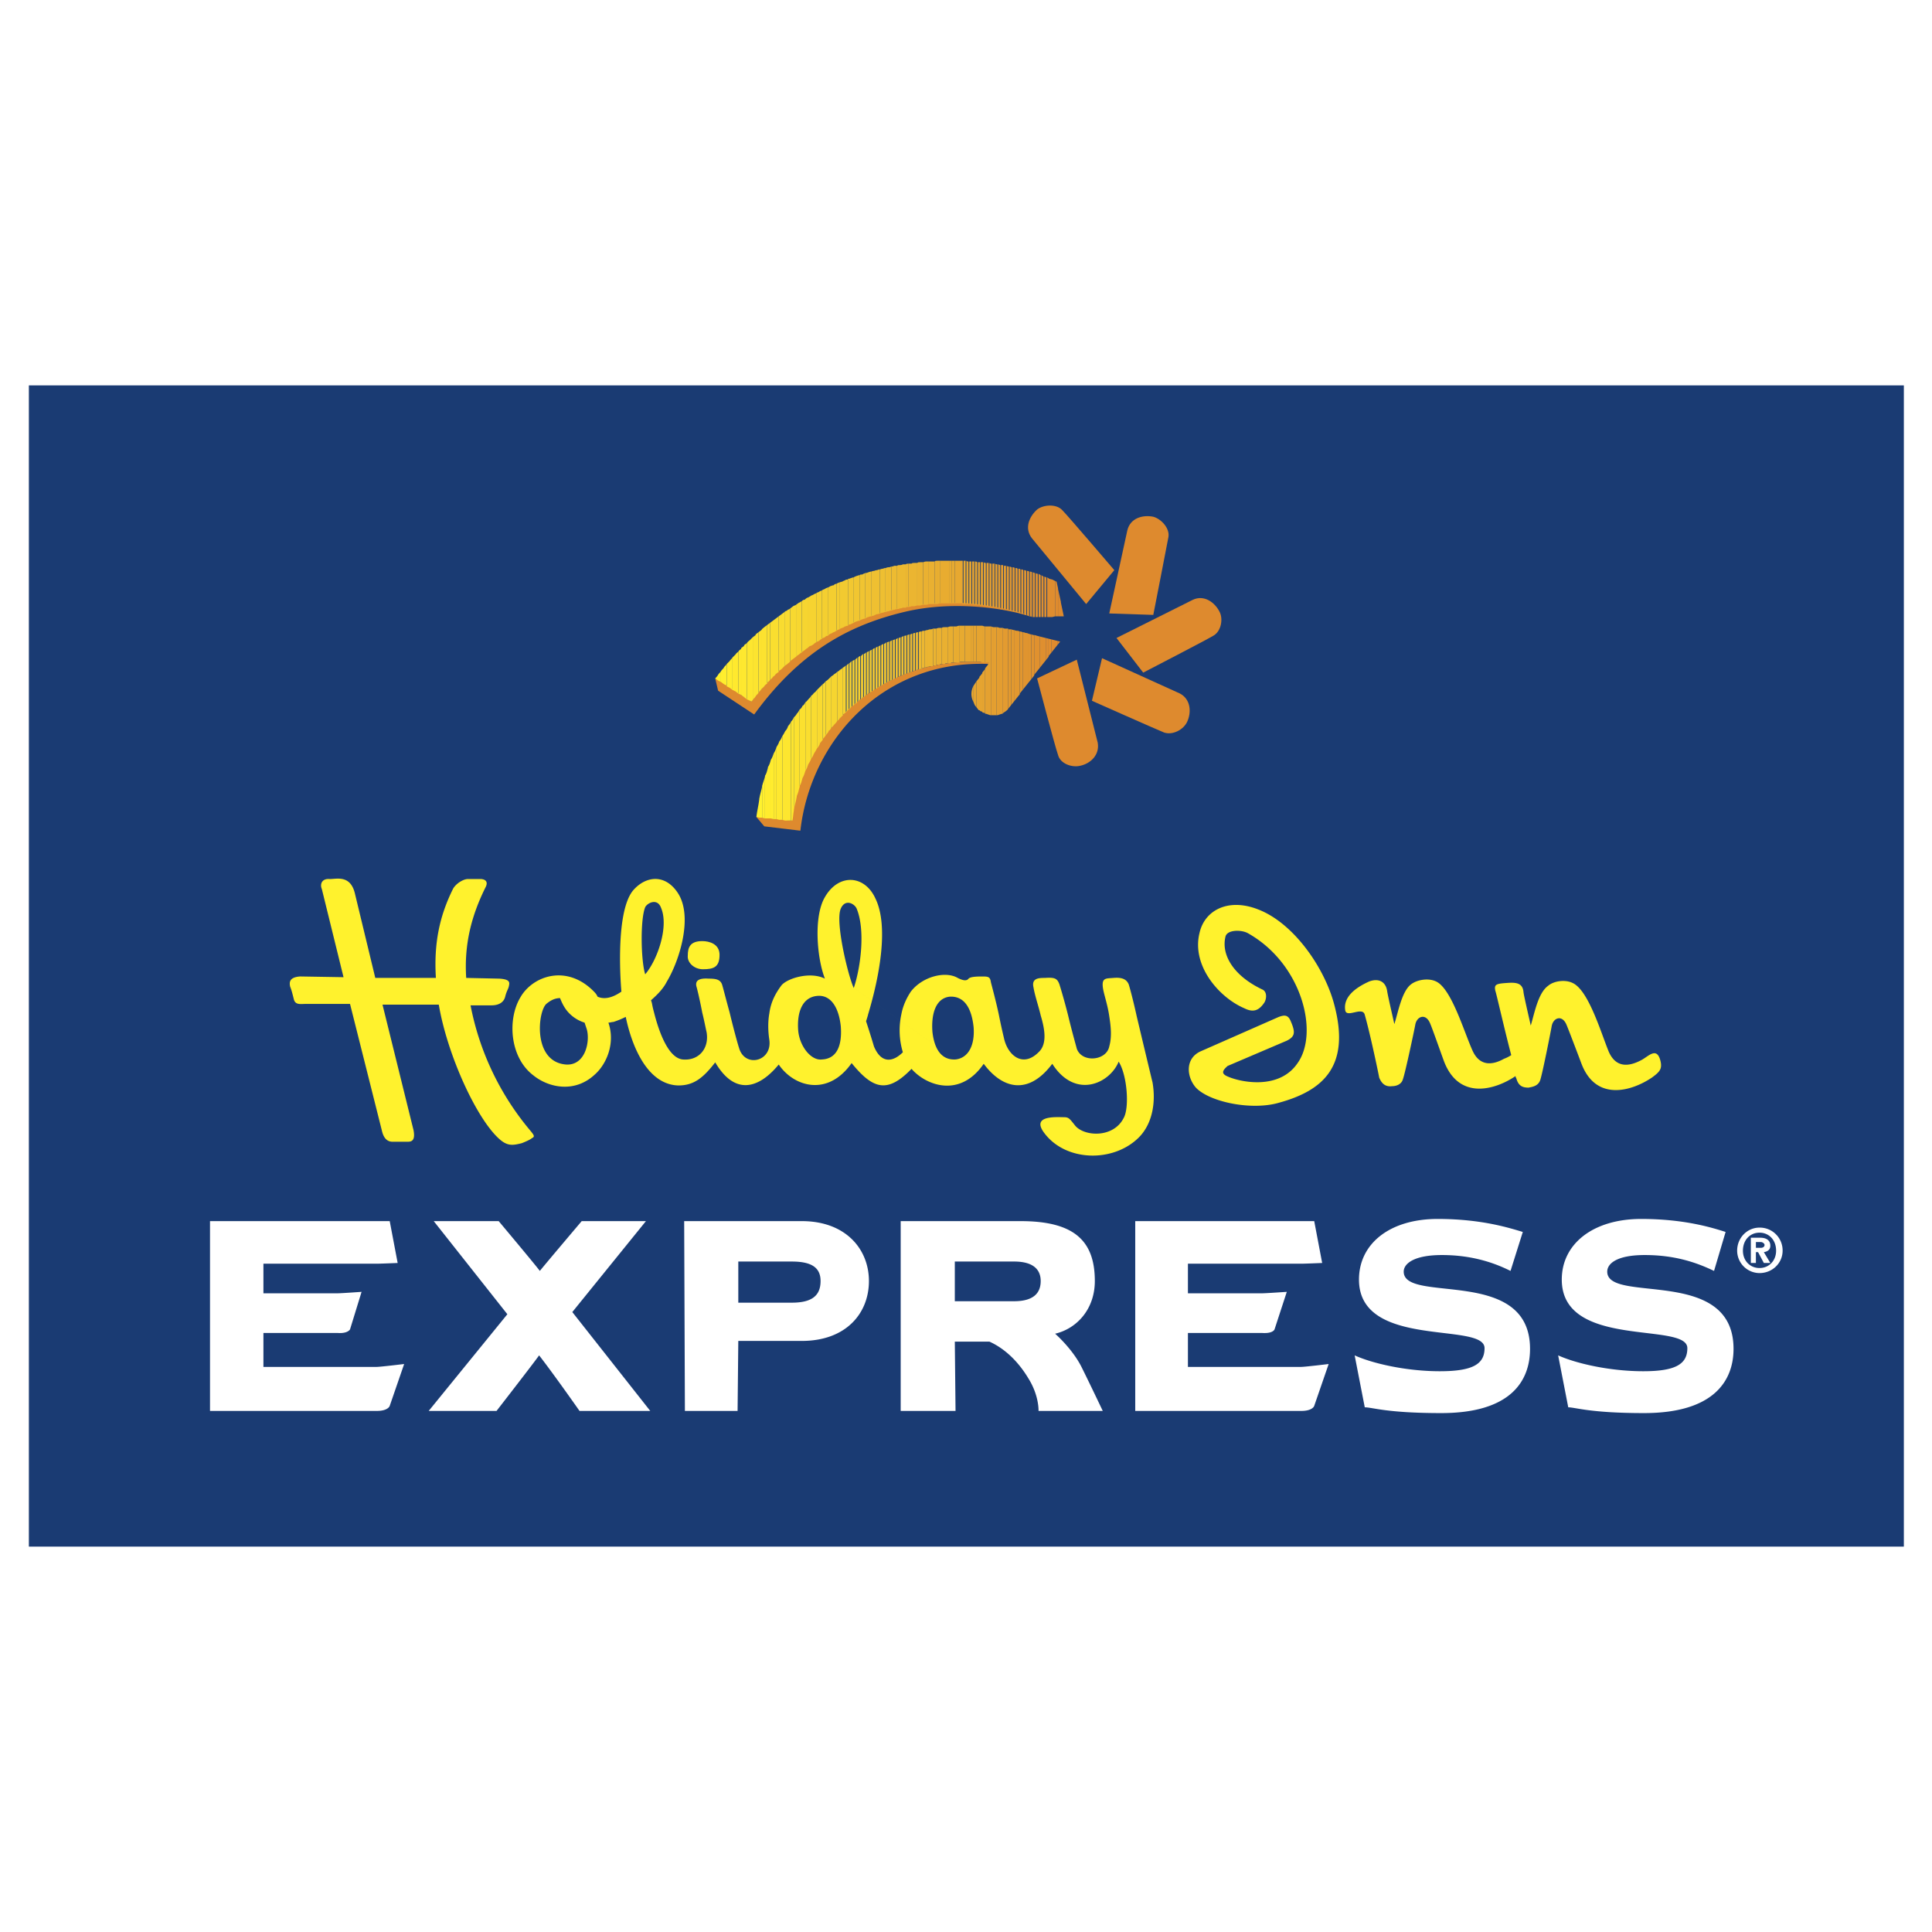 <svg xmlns="http://www.w3.org/2000/svg" width="2500" height="2500" viewBox="0 0 192.744 192.744"><g fill-rule="evenodd" clip-rule="evenodd"><path fill="#fff" d="M0 0h192.744v192.744H0V0z"/><path fill="#1a3b73" d="M189.936 154.296H2.88V38.448h187.056v115.848z"/><path d="M70.128 96.696c1.08 0 1.656-.216 1.656-1.44 0-1.08-1.008-1.368-1.728-1.368-1.224 0-1.44.648-1.44 1.44-.072.72.648 1.368 1.512 1.368z" fill="#fff22d"/><path d="M114.984 108c-.072-.288-.936-3.889-1.584-6.624-.361-1.656-.721-2.952-.793-3.168-.215-.504-.648-.72-1.512-.648-.791.072-1.295-.071-1.008 1.296.145.648.432 1.513.576 2.521.145.936.287 2.016 0 3.024-.289 1.439-2.736 1.655-3.24.216-.072-.288-.504-1.8-.863-3.312a62.053 62.053 0 0 0-.865-3.096c-.215-.576-.432-.72-1.439-.648-.576 0-1.367 0-1.152.937.145.863.504 1.872.721 2.808.432 1.44.648 2.88-.217 3.672-1.584 1.584-3.096.288-3.455-1.439a59.083 59.083 0 0 1-.504-2.304c-.289-1.368-.721-2.952-.793-3.24-.072-.504-.215-.576-.791-.576-.504 0-1.224 0-1.44.216-.216.288-.648.144-1.08-.072-1.224-.72-3.528-.144-4.68 1.368-.432.648-.792 1.44-.936 2.232a7.558 7.558 0 0 0 .144 3.815c-.864.864-2.088 1.296-2.88-.575a89.934 89.934 0 0 0-.792-2.521c.072-.216.144-.432.216-.72 1.08-3.601 2.088-8.712.72-11.521-1.08-2.376-3.672-2.52-5.04-.144-1.152 1.944-.792 6.12 0 8.136-1.44-.72-3.672-.072-4.32.648-.648.863-1.08 1.728-1.224 2.808-.144.792-.144 1.729 0 2.664.288 2.16-2.448 2.808-3.024.792-.144-.433-.576-2.017-.936-3.528-.36-1.296-.648-2.447-.72-2.664-.144-.647-.647-.72-1.368-.72-1.008-.072-1.368.216-1.224.792.072.216.36 1.44.576 2.592.216.864.36 1.656.432 1.944.288 1.656-.792 2.88-2.376 2.736-1.44-.145-2.376-2.736-2.88-4.753-.216-.791-.144-.791-.288-1.151.648-.576 1.224-1.152 1.584-1.872 1.224-2.016 2.664-6.48 1.08-8.856-1.296-1.944-3.24-1.656-4.464-.216-1.872 2.304-1.152 10.08-1.152 10.08-.936.648-1.728.792-2.376.504a1.506 1.506 0 0 0-.288-.432c-2.736-2.88-6.192-1.656-7.416.504-1.296 2.16-1.08 5.976 1.296 7.776 1.512 1.224 4.104 1.8 6.12-.072 1.152-1.008 2.088-3.097 1.368-5.185.145 0 .36-.071.504-.071a8.918 8.918 0 0 0 1.225-.504c.647 3.096 2.231 6.768 5.256 6.84 1.512 0 2.448-.72 3.672-2.304 1.944 3.312 4.32 2.663 6.336.216 1.512 2.231 4.896 3.239 7.272-.145 2.16 2.664 3.6 3.024 5.976.576 1.44 1.656 4.824 2.952 7.201-.504 1.871 2.52 4.463 3.168 6.84 0 2.303 3.6 5.76 1.944 6.623-.216.865 1.368 1.08 4.607.504 5.615-1.008 2.017-3.887 1.873-4.824.793-.576-.721-.646-.864-1.15-.864-.721 0-3.312-.216-1.945 1.584 2.16 2.88 6.912 2.952 9.432.432 1.293-1.296 1.725-3.384 1.365-5.472zm-58.536-1.8c-3.312-.288-2.808-5.257-1.944-6.048.432-.36.864-.576 1.368-.576.144.359.36.863.72 1.296a3.663 3.663 0 0 0 1.728 1.151l.216.648c.36 1.225-.144 3.673-2.088 3.529zm7.92-15.696c.216-.432 1.224-.936 1.584.072.792 1.872-.36 5.184-1.584 6.624-.432-1.368-.504-5.472 0-6.696zm17.64 15.192c-1.08.144-2.232-1.296-2.376-2.88-.145-1.873.432-3.312 1.872-3.457 1.296-.144 2.16 1.009 2.376 3.024.144 1.873-.36 3.241-1.872 3.313zm3.168-7.128c-.576-1.225-1.872-6.625-1.296-7.92.432-1.008 1.368-.504 1.584 0 .864 2.088.432 5.76-.288 7.92l10.152 7.128c-1.296.071-2.088-.864-2.304-2.736-.144-1.872.36-3.384 1.728-3.528 1.368-.072 2.161 1.008 2.377 3.024.143 1.8-.505 3.096-1.801 3.24l-10.152-7.128zM122.473 106.344c-.576.504-.648.792.072 1.08 1.367.576 5.111 1.296 6.91-1.368 2.16-3.023.434-9.936-4.967-12.96-.648-.36-2.088-.36-2.232.36-.432 1.8.793 3.888 3.672 5.256.504.216.432.936.217 1.296-.576.864-1.152 1.008-2.016.576-2.521-1.08-5.258-4.248-4.465-7.488.504-2.304 2.881-3.528 5.832-2.376 3.6 1.368 6.695 5.904 7.633 9.576 1.584 6.048-1.08 8.496-5.545 9.72-2.736.792-6.912-.072-8.279-1.512-.938-1.08-1.08-2.88.432-3.6l7.848-3.456c.432-.145.863-.288 1.152.359.504 1.152.504 1.584-.361 2.017l-5.903 2.52zM150.768 105.264c-.648-2.447-1.512-6.264-1.584-6.408-.145-.647.072-.72 1.152-.792.936-.071 1.584 0 1.656.937.072.504.648 2.952.721 3.312.359-1.151.719-3.239 1.727-3.96.576-.504 1.729-.647 2.449-.288 1.584.721 2.807 4.896 3.6 6.841.719 1.655 2.016 1.512 3.24.863.719-.359 1.584-1.439 1.943.145.145.72-.072 1.008-.863 1.584-2.018 1.368-5.617 2.447-7.057-1.44-.217-.576-1.225-3.239-1.439-3.744-.432-1.151-1.369-.792-1.512.072-.072.433-.938 4.824-1.152 5.4-.217.575-.793.647-1.152.72-.576 0-1.008-.145-1.225-.936 0 0-.072-.072-.072-.217-2.016 1.368-5.615 2.448-7.127-1.439-.217-.576-1.152-3.24-1.369-3.744-.432-1.152-1.367-.792-1.512.072-.072.432-1.008 4.823-1.223 5.399-.145.576-.721.72-1.08.72-.576.072-1.008-.144-1.297-.863 0-.072-.863-4.248-1.439-6.264-.217-.864-1.801.359-1.945-.433-.215-1.296.938-2.231 2.377-2.88.936-.36 1.656 0 1.801.936.07.504.646 2.952.719 3.312.361-1.08.721-3.24 1.656-3.96.648-.504 1.801-.648 2.52-.288 1.512.72 2.736 4.896 3.602 6.84.719 1.656 2.016 1.512 3.168.864.213-.073.502-.217.717-.361z" fill="#fff22d"/><path d="M34.272 97.488l-4.32-.072c-1.152.072-1.08.647-1.008 1.008.144.36.216.648.36 1.224.144.648.648.505 1.296.505h4.32l3.168 12.6c.144.648.432 1.152 1.08 1.152h1.44c.36 0 .864 0 .648-1.152l-3.096-12.528h5.616c.864 5.112 3.888 11.664 6.192 13.536.72.576 1.224.504 2.088.288.36-.144.864-.36 1.008-.504.36-.144.144-.36-.072-.648a27.484 27.484 0 0 1-6.048-12.6h2.088c.72 0 1.225-.288 1.368-.864.144-.576.288-.72.36-1.008.072-.36.216-.72-.937-.792l-3.312-.072c-.216-3.312.504-6.191 1.944-9.072.144-.288.216-.72-.432-.792h-1.368c-.36 0-1.08.36-1.439.936-1.368 2.736-1.944 5.472-1.729 8.928H37.44l-2.016-8.352c-.432-1.944-1.8-1.512-2.521-1.512-.792-.072-1.008.504-.792 1.008l2.161 8.783z" fill="#fff22d"/><path d="M175.176 124.92h.217l.576 1.08h.646l-.646-1.08c.432-.072.646-.288.646-.648 0-.504-.359-.792-1.008-.792h-.936V126h.504v-1.08h.001zm0-1.008h.504c.145 0 .359.144.359.288 0 .216-.215.288-.359.288h-.504v-.576zm-1.871.863a2.242 2.242 0 0 0 2.23 2.232c1.297 0 2.305-1.008 2.305-2.232a2.275 2.275 0 0 0-2.305-2.304c-1.223.001-2.23 1.008-2.23 2.304h.576c0-1.079.719-1.8 1.654-1.8.938 0 1.656.721 1.656 1.8 0 1.009-.719 1.729-1.656 1.729-.936 0-1.654-.72-1.654-1.729h-.576zM26.28 129.023v-2.951h11.304c.36 0 2.088-.072 2.088-.072l-.792-4.176H20.952v18.936h16.632c1.152 0 1.296-.504 1.296-.504l1.44-4.176s-2.376.288-2.736.288H26.28v-3.384h7.416c1.008.071 1.224-.36 1.224-.36l1.152-3.744s-2.016.144-2.376.144H26.28v-.001zM118.512 129.023v-2.951h11.305c.359 0 2.088-.072 2.088-.072l-.793-4.176h-17.856v18.936h16.561c1.152 0 1.295-.504 1.295-.504l1.441-4.176s-2.377.288-2.736.288h-11.305v-3.384h7.416c1.08.071 1.225-.36 1.225-.36l1.223-3.744s-2.088.144-2.447.144h-7.417v-.001zM42.768 140.76l7.848-9.647-7.344-9.288h6.48s3.744 4.464 4.104 4.968c.576-.72 4.176-4.968 4.176-4.968h6.408l-7.344 9.071 7.776 9.864h-7.056s-2.52-3.6-4.032-5.544c-.504.72-4.248 5.544-4.248 5.544h-6.768zM73.584 140.76h-5.256l-.072-18.936h11.735c4.393 0 6.696 2.808 6.696 5.976 0 3.24-2.304 5.976-6.696 5.976h-6.336l-.071 6.984zm.072-10.8h5.328c1.944 0 2.88-.648 2.88-2.16 0-1.368-.936-1.944-2.88-1.944h-5.328v4.104zM135.145 135.216c1.727.792 5.111 1.584 8.496 1.584 3.311 0 4.463-.72 4.463-2.304 0-2.664-12.527.144-12.527-6.84 0-3.601 3.096-6.049 7.848-6.049 4.465 0 7.271.937 8.496 1.297l-1.225 3.888c-1.584-.792-3.814-1.584-6.84-1.584-2.807 0-3.816.864-3.816 1.656 0 3.239 12.602-.576 12.602 7.704 0 3.096-1.801 6.407-8.857 6.407-5.471 0-6.84-.575-7.631-.575l-1.009-5.184zM155.447 135.216c1.729.792 5.113 1.584 8.496 1.584 3.24 0 4.393-.72 4.393-2.304 0-2.664-12.527.144-12.527-6.84 0-3.601 3.168-6.049 7.92-6.049 4.463 0 7.271.937 8.424 1.297L171 126.792c-1.656-.792-3.816-1.584-6.912-1.584-2.809 0-3.744.864-3.744 1.656 0 3.239 12.6-.576 12.6 7.704 0 3.096-1.871 6.407-8.928 6.407-5.4 0-6.84-.575-7.561-.575l-1.008-5.184zM110.016 140.76s-1.367-2.88-2.16-4.464c-.936-1.8-2.592-3.24-2.592-3.24 2.16-.504 3.961-2.448 3.961-5.256 0-4.104-2.16-5.976-7.416-5.976H89.856v18.936h5.472l-.072-6.912h3.457c1.439.648 2.807 1.872 3.887 3.672 1.08 1.729 1.008 3.24 1.008 3.24h6.408zm-8.856-10.944h-5.904v-3.961h5.904c2.088 0 2.664.937 2.664 1.944 0 1.081-.576 2.017-2.664 2.017z" fill="#fff"/><path d="M98.641 66.24c-10.584-.432-17.785 7.704-18.792 16.632l-3.6-.432-.792-.936h.216l3.312.36c1.008-8.928 8.64-15.84 17.856-15.84.576 0 1.296 0 1.873.072l-.073.144zM71.352 67.68l.288 1.224 3.6 2.376c4.464-6.12 9.288-8.928 15.264-10.296 4.824-1.08 9.936-.288 12.455.576a12.12 12.12 0 0 0-1.367-.504c-2.52-.647-4.679-.936-6.768-.936-8.063 0-15.336 3.888-19.872 9.864l-3.384-2.232-.216-.072zM105.48 63.936v.432l.288-.36-.288-.072z" fill="#de8a2e"/><path fill="#de8b2e" d="M105.191 63.864v.864l.289-.36v-.432l-.289-.072zM104.904 63.792v1.296l.287-.36v-.864l-.287-.072z"/><path fill="#df8d2f" d="M104.615 63.72v1.728l.289-.36v-1.296l-.289-.072z"/><path fill="#df8d2f" d="M104.328 63.648v2.232l.287-.36v-1.8l-.287-.072z"/><path fill="#df8f2f" d="M104.039 63.576v2.664l.289-.36v-2.232l-.289-.072zM103.752 63.504V66.6l.287-.36v-2.664l-.287-.072z"/><path fill="#e0912f" d="M103.465 63.432v3.528l.287-.36v-3.096l-.287-.072zM103.176 63.36v3.96l.289-.36v-3.528l-.217-.072h-.072z"/><path d="M102.889 63.288v4.464l.287-.36V63.36c-.145 0-.217-.072-.287-.072z" fill="#e0922f"/><path d="M102.6 63.216v4.896l.289-.36v-4.464c-.145 0-.217-.072-.289-.072zM102.312 63.144v5.328l.287-.36v-4.896c-.144-.072-.214-.072-.287-.072zM102.023 63.072v5.76l.289-.36v-5.328c-.144-.072-.216-.072-.289-.072z" fill="#e0942f"/><path d="M101.736 63v6.192l.287-.36v-5.76c-.142-.072-.214-.072-.287-.072z" fill="#e1962f"/><path d="M101.447 62.928v6.696l.289-.36V63c-.144-.072-.216-.072-.289-.072zM101.16 62.856v7.128l.287-.36v-6.696c-.142 0-.215-.072-.287-.072z" fill="#e2982f"/><path d="M100.871 62.784v7.56l.289-.36v-7.128c-.144 0-.217-.072-.289-.072z" fill="#e2992f"/><path d="M100.584 62.784v7.92l.287-.36v-7.56h-.287z" fill="#e2992f"/><path d="M100.297 62.712v8.28c.07-.072.215-.145.287-.288v-7.992h-.287zM100.008 62.64v8.568a1 1 0 0 1 .289-.216v-8.28c-.145 0-.217-.072-.289-.072z" fill="#e39b30"/><path d="M99.721 62.64v8.64c.07 0 .143-.072.287-.072V62.64h-.287zM99.432 62.568v8.784c.072 0 .145 0 .289-.072v-8.64c-.145-.072-.217-.072-.289-.072z" fill="#e39d30"/><path d="M99.145 62.568v8.784h.287v-8.784h-.287zM98.855 62.496v8.856h.289v-8.784c-.144 0-.216-.072-.289-.072z" fill="#e49f30"/><path d="M98.568 62.496v3.6h.072l-.072.144v5.04c.072 0 .145.072.287.072v-8.856h-.287zM98.279 62.496v3.6h.289v-3.6h-.289zm0 4.176v4.536c.072 0 .145 0 .289.072v-4.968l-.289.36z" fill="#e4a130"/><path d="M97.992 62.424v3.672h.287v-3.6c-.142 0-.215-.072-.287-.072zm0 4.68v3.96c.072 0 .145.072.287.072v-4.392l-.287.36z" fill="#e5a330"/><path d="M97.703 62.424v3.6c.072 0 .145 0 .289.072v-3.672h-.289zm0 5.112v3.312c.072.072.145.145.289.145v-3.816l-.289.359zM97.416 62.424v3.6h.287v-3.6h-.287zm0 5.544v2.592c.072.072.145.216.217.288h.07v-3.24l-.287.36z" fill="#e5a430"/><path d="M97.129 62.424v3.6h.287v-3.6h-.287zm0 5.976v1.656c.07.216.143.36.287.504v-2.592l-.287.432z" fill="#e5a430"/><path d="M96.84 62.424v3.6h.289v-3.6h-.289zm.289 7.632V68.4a1.69 1.69 0 0 0 0 1.656z" fill="#e6a630"/><path d="M96.552 62.424v3.6h.288v-3.6h-.288zM96.264 62.424v3.6h.288v-3.6h-.288z" fill="#e7a830"/><path d="M95.976 62.424v3.6h.288v-3.6h-.288zM95.688 62.424v3.672c.072-.072.144-.072.288-.072v-3.6h-.288z" fill="#e7aa30"/><path d="M95.4 62.496v3.6h.288v-3.672c-.144 0-.216.072-.288.072zM95.112 62.496v3.6h.288v-3.6h-.288z" fill="#e8ac30"/><path d="M94.824 62.496v3.672c.072-.072.145-.072.288-.072v-3.6h-.288zM94.536 62.568v3.6h.288v-3.672c-.144 0-.216.072-.288.072z" fill="#e8ae30"/><path d="M94.248 62.568v3.672c.072-.072.144-.072.288-.072v-3.6h-.288zM93.96 62.64v3.6h.288v-3.672c-.144 0-.216 0-.288.072z" fill="#e9b031"/><path d="M93.672 62.64v3.672c.072 0 .144-.072.288-.072v-3.6h-.288zM93.384 62.712v3.672c.072-.072.144-.072.288-.072V62.64c-.144 0-.216.072-.288.072z" fill="#eab131"/><path d="M93.096 62.712v3.672h.288v-3.672h-.288z" fill="#eab331"/><path d="M92.808 62.784v3.672h.288v-3.744c-.144.072-.216.072-.288.072zM92.52 62.856v3.672c.072 0 .144 0 .288-.072v-3.672c-.144 0-.216.072-.288.072zM92.232 62.928V66.6c.072 0 .144 0 .288-.072v-3.672c-.144 0-.216.072-.288.072z" fill="#ebb531"/><path d="M91.944 63v3.672c.072 0 .144 0 .288-.072v-3.672c-.144 0-.216 0-.288.072z" fill="#ecb731"/><path d="M91.656 63.072v3.744c.072-.072.145-.072.288-.072V63c-.144 0-.216 0-.288.072zM91.368 63.144v3.744c.072-.072.144-.072.216-.072v-3.744c-.072 0-.144 0-.216.072z" fill="#ecb931"/><path d="M91.08 63.216v3.744c.072 0 .144-.072.216-.072v-3.744c-.072 0-.144 0-.216.072zM90.792 63.288v3.816c.072-.072.144-.072.216-.144v-3.744c-.072 0-.144.072-.216.072z" fill="#edbb31"/><path d="M90.504 63.36v3.816c.072 0 .144-.072.216-.072v-3.816c-.072 0-.144.072-.216.072zM90.216 63.432v3.888c.072-.072.144-.072.216-.144V63.36c-.072.072-.144.072-.216.072z" fill="#eebd31"/><path d="M89.928 63.576v3.815c.072 0 .144-.072.216-.072v-3.888c-.072.073-.144.073-.216.145zM89.64 63.648v3.888c.072-.072.144-.072.216-.145v-3.815c-.072 0-.144.072-.216.072z" fill="#eebf31"/><path d="M89.352 63.792v3.888c.072-.072.144-.072.216-.144v-3.888c-.072.072-.144.072-.216.144zM89.064 63.864v3.96c.072-.072.144-.072.216-.145v-3.888c-.072.001-.144.073-.216.073z" fill="#efc031"/><path d="M88.776 64.008v3.96c.072-.072.144-.144.216-.144v-3.96c-.072.072-.144.072-.216.144zM88.488 64.08v4.032c.072-.072.145-.144.216-.144v-3.96c-.072 0-.144.072-.216.072z" fill="#f0c231"/><path d="M88.2 64.224v4.032c.072-.072.144-.072.216-.144V64.08c-.072.072-.144.144-.216.144z" fill="#f0c431"/><path d="M87.912 64.368V68.4c.072 0 .144-.072.216-.144v-4.032c-.072.072-.144.072-.216.144zM87.624 64.512v4.104l.216-.216v-4.032c-.072.072-.144.072-.216.144zM87.336 64.656v4.104c.072-.072.144-.072.216-.144v-4.104c-.072 0-.144.072-.216.144z" fill="#f1c631"/><path d="M87.048 64.8v4.176l.216-.216v-4.104c-.072 0-.144.072-.216.144z" fill="#f2c831"/><path d="M86.76 64.944v4.176c.072-.072.144-.072.216-.145V64.8c-.072.072-.144.072-.216.144zM86.472 65.088v4.248l.216-.216v-4.176c-.072.072-.144.072-.216.144z" fill="#f2ca30"/><path d="M86.184 65.232v4.32l.216-.216v-4.248c-.072.072-.144.144-.216.144zM85.896 65.448v4.32l.216-.216v-4.32l-.216.216z" fill="#f3cc30"/><path d="M85.608 65.592v4.392l.216-.216v-4.32c-.072 0-.144.072-.216.144zM85.32 65.808v4.464c.072-.072.145-.144.216-.288v-4.392l-.216.216z" fill="#f4ce30"/><path d="M85.032 65.952v4.536l.216-.216v-4.464c-.072.072-.144.072-.216.144zM84.744 66.168v4.608c.072-.072.144-.216.216-.288v-4.536l-.216.216z" fill="#f4cf30"/><path d="M84.456 66.384v4.68a.994.994 0 0 1 .216-.288v-4.608l-.216.216zM84.096 66.6v4.68a.994.994 0 0 0 .288-.216v-4.68c-.072.072-.144.144-.288.216z" fill="#f5d130"/><path d="M83.808 66.816v4.824l.288-.288V66.6c-.072.072-.144.144-.288.216zM83.52 67.032v4.896c.144-.072.216-.216.288-.288v-4.824a.994.994 0 0 1-.288.216z" fill="#f6d330"/><path d="M83.232 67.248v5.04c.144-.145.216-.216.288-.36v-4.896c-.072.072-.144.144-.288.216zM82.944 67.464v5.112c.144-.072.216-.216.288-.288v-5.04c-.072.072-.144.144-.288.216z" fill="#f6d530"/><path d="M82.656 67.752v5.184c.145-.072.216-.216.288-.36v-5.112l-.288.288zM82.368 67.968v5.4c.144-.145.216-.288.288-.36v-5.256c-.072.072-.144.144-.288.216z" fill="#f7d730"/><path d="M82.08 68.256v5.472c.144-.144.216-.216.288-.36v-5.4c-.072.072-.144.216-.288.288z" fill="#f8d930"/><path d="M81.792 68.544v5.616c.144-.145.216-.288.288-.36v-5.544l-.288.288zM81.504 68.832v5.832c.144-.144.216-.288.288-.432v-5.688l-.288.288z" fill="#f9da30"/><path d="M81.216 69.12v6.048c.144-.216.216-.36.288-.504v-5.832c-.072.072-.144.216-.288.288zM80.928 69.408v6.264c.144-.144.216-.36.288-.504V69.12c-.072.072-.144.216-.288.288z" fill="#f9dc30"/><path d="M80.64 69.768v6.48c.144-.216.216-.36.288-.576v-6.264c-.072.144-.144.216-.288.36zM80.352 70.056v6.84c.144-.216.216-.432.288-.648v-6.48c-.072.072-.144.216-.288.288z" fill="#fade2f"/><path d="M80.064 70.416v7.2c.144-.216.216-.504.288-.72v-6.84c-.072.144-.144.288-.288.36zM79.776 70.776v7.632c.144-.216.216-.504.288-.792v-7.2c-.072.144-.144.288-.288.36z" fill="#fbe02f"/><path d="M79.488 71.208v8.208c.145-.288.216-.648.288-.936v-7.704c-.072.144-.144.288-.288.432zM79.2 71.568v9.216c.072-.432.216-.864.288-1.296v-8.28c-.072.144-.144.216-.288.36z" fill="#fce22f"/><path d="M78.912 72v9.864h.144c.072-.288.072-.648.144-1.008v-9.288c-.072.144-.144.288-.288.432z" fill="#fce42f"/><path d="M78.624 72.432v9.432h.288V72a1.506 1.506 0 0 1-.288.432zM78.336 72.936v8.928h.288v-9.432c-.072.216-.144.36-.288.504zM78.048 73.44v8.352l.288.072v-8.928c-.072.144-.144.288-.288.504z" fill="#fde62f"/><path d="M77.76 73.944v7.848h.288V73.44c-.072.144-.144.36-.288.504zM77.472 74.52v7.2l.288.072v-7.848c-.072.216-.144.36-.288.576z" fill="#fee82f"/><path d="M77.184 75.168v6.552h.288v-7.2c-.072.216-.144.432-.288.648z" fill="#ffe92e"/><path d="M76.896 75.816v5.832l.288.072v-6.552c-.072.216-.144.432-.288.648zM76.608 76.536v5.112h.288v-5.832c-.072.288-.144.504-.288.72zM76.32 77.4v4.248h.288v-5.04c-.072.288-.144.576-.288.792z" fill="#ffec2e"/><path d="M76.032 78.408v3.168l.288.072v-4.176c-.072.288-.216.648-.288.936z" fill="#ffee2e"/><path d="M75.744 79.704v1.872h.288V78.48c-.072.36-.216.792-.288 1.224zM75.744 81.576v-1.8c-.072.576-.216 1.152-.288 1.728l.288.072z" fill="#fff22d"/><path d="M119.016 59.832c1.08-.504 2.16.216 2.664 1.224.359.72.145 1.944-.648 2.376-.719.432-6.982 3.672-6.982 3.672l-2.664-3.456 7.63-3.816zM112.465 52.92c.287-1.224 1.512-1.584 2.592-1.368.791.216 1.656 1.152 1.512 2.016-.145.792-1.512 7.776-1.512 7.776l-4.393-.144 1.801-8.28zM102.959 53.712c-.791-1.008-.287-2.16.506-2.88.646-.504 1.943-.576 2.52.072.576.576 5.184 5.976 5.184 5.976l-2.809 3.384-5.401-6.552zM109.512 74.088c.217 1.224-.721 2.088-1.729 2.304-.863.216-2.016-.216-2.23-1.08-.289-.792-2.088-7.632-2.088-7.632l3.959-1.872 2.088 8.28zM117.721 69.192c1.08.576 1.15 1.872.719 2.808-.359.792-1.439 1.368-2.303 1.08-.721-.288-7.201-3.168-7.201-3.168l1.008-4.248 7.777 3.528zM105.84 60.12v1.368h.289l-.289-1.368zM105.553 58.752v2.736h.287v-1.44l-.287-1.296z" fill="#de8a2e"/><path fill="#de8b2e" d="M105.264 57.96v3.528h.289V58.68l-.145-.648-.144-.072z"/><path fill="#df8d2f" d="M104.977 57.816v3.744l.287-.072V57.96l-.287-.144zM104.688 57.744v3.816h.289v-3.744l-.289-.072zM104.473 57.6v3.96h.215v-3.816l-.215-.144z"/><path fill="#df8f2f" d="M104.184 57.528v4.032h.216V57.6l-.216-.072zM103.896 57.384v4.176h.215v-4.032l-.215-.144z"/><path fill="#e0912f" d="M103.607 57.24v4.32h.217v-4.176l-.217-.144zM103.32 57.168v4.392h.215v-4.32h-.07c-.072 0-.145-.072-.145-.072z"/><path d="M103.031 57.096v4.464h.217v-4.392c-.072 0-.144-.072-.217-.072zM102.744 57.024v4.464c.072 0 .145 0 .215.072v-4.464c-.07-.072-.143-.072-.215-.072z" fill="#e0922f"/><path d="M102.455 56.952v4.392c.072.072.145.072.217.144v-4.464c-.072-.072-.145-.072-.217-.072zM102.168 56.88v4.392c.072.072.145.072.217.072v-4.392c-.073-.072-.145-.072-.217-.072z" fill="#e0942f"/><path d="M101.881 56.808V61.2c.07 0 .143.072.215.072V56.88c-.073-.072-.145-.072-.215-.072zM101.592 56.736v4.392c.072 0 .145.072.217.072v-4.393c-.073-.071-.145-.071-.217-.071z" fill="#e1962f"/><path d="M101.305 56.664v4.392c.07 0 .143 0 .215.072v-4.392c-.073-.072-.145-.072-.215-.072zM101.016 56.592v4.392c.072 0 .145 0 .217.072v-4.392c-.073-.072-.145-.072-.217-.072zM100.729 56.52v4.392c.072 0 .143 0 .215.072v-4.392c-.073 0-.143-.072-.215-.072z" fill="#e2982f"/><path d="M100.439 56.448v4.392c.072 0 .145 0 .217.072V56.52c-.072 0-.144 0-.217-.072z" fill="#e2992f"/><path d="M100.152 56.448v4.32c.072 0 .145 0 .215.072v-4.392h-.215zM99.863 56.376v4.32c.072 0 .145.072.217.072v-4.392h-.217zM99.576 56.304v4.32c.072.072.145.072.215.072v-4.32c-.07 0-.143-.072-.215-.072z" fill="#e39b30"/><path d="M99.287 56.232v4.392h.217v-4.32c-.072 0-.145 0-.217-.072zM99 56.232v4.32c.072 0 .145 0 .217.072v-4.392H99zM98.713 56.16v4.32c.07 0 .143.072.215.072v-4.32c-.073 0-.145 0-.215-.072z" fill="#e39d30"/><path d="M98.424 56.16v4.32h.217v-4.32h-.217z" fill="#e49f30"/><path d="M98.137 56.088v4.32c.07 0 .143 0 .215.072v-4.32c-.073 0-.145 0-.215-.072zM97.848 56.088v4.32h.217v-4.32h-.217zM97.561 56.088v4.248c.072 0 .143 0 .215.072v-4.32h-.215z" fill="#e4a130"/><path d="M97.271 56.016v4.32h.217v-4.248c-.072-.072-.144-.072-.217-.072zM96.984 56.016v4.248c.073 0 .145.072.215.072v-4.32h-.215z" fill="#e5a330"/><path d="M96.696 56.016v4.248h.217v-4.248h-.217zM96.408 55.944v4.32h.216v-4.248c-.072 0-.144 0-.216-.072z" fill="#e5a430"/><path d="M96.12 55.944v4.32h.216v-4.32h-.216zM95.832 55.944v4.248c.072 0 .144 0 .216.072v-4.32h-.216z" fill="#e6a630"/><path d="M95.544 55.944v4.248h.288v-4.248h-.288zM95.256 55.944v4.248h.288v-4.248h-.288z" fill="#e7a830"/><path d="M94.968 55.944v4.248h.288v-4.248h-.288z" fill="#e7aa30"/><path d="M94.68 55.944v4.248h.289v-4.248h-.289z" fill="#e7aa30"/><path d="M94.392 55.944v4.248h.288v-4.248h-.288zM94.104 55.944v4.248h.288v-4.248h-.288zM93.816 55.944v4.248h.288v-4.248h-.288z" fill="#e8ac30"/><path d="M93.528 55.944v4.32c.072 0 .144-.072.288-.072v-4.248h-.288zM93.24 56.016v4.248h.288v-4.32c-.144 0-.216 0-.288.072z" fill="#e8ae30"/><path d="M92.952 56.016v4.248h.288v-4.248h-.288zM92.664 56.016v4.248h.288v-4.248h-.288z" fill="#e9b031"/><path d="M92.376 56.016v4.32c.072 0 .144 0 .288-.072v-4.248h-.288zM92.088 56.088v4.248h.288v-4.32c-.144 0-.216.072-.288.072z" fill="#eab131"/><path d="M91.8 56.088v4.32c.072 0 .144-.072.288-.072v-4.248H91.8zM91.512 56.16v4.248h.288v-4.32c-.144 0-.216 0-.288.072z" fill="#eab331"/><path d="M91.224 56.16v4.32c.072 0 .144-.072.288-.072V56.16h-.288zM90.936 56.232v4.248h.288v-4.32c-.144 0-.216 0-.288.072zM90.648 56.232v4.32c.072 0 .144 0 .288-.072v-4.248h-.288z" fill="#ebb531"/><path d="M90.36 56.304v4.32c.072-.072.144-.072.288-.072v-4.32c-.144 0-.216 0-.288.072z" fill="#ecb731"/><path d="M90.072 56.304v4.32h.288v-4.32h-.288zM89.784 56.376v4.32c.072 0 .144 0 .288-.072v-4.32c-.144.072-.216.072-.288.072zM89.496 56.448v4.32c.072 0 .144 0 .288-.072v-4.32c-.144 0-.216 0-.288.072z" fill="#ecb931"/><path d="M89.208 56.448v4.392c.072 0 .144-.072.288-.072v-4.32h-.288zM88.92 56.52v4.392c.072 0 .144-.072.288-.072v-4.392c-.144.072-.216.072-.288.072z" fill="#edbb31"/><path d="M88.632 56.592v4.392c.072 0 .144-.072.288-.072V56.52c-.144.072-.216.072-.288.072zM88.344 56.664v4.392c.072 0 .144-.072.288-.072v-4.392c-.144 0-.216.072-.288.072z" fill="#eebd31"/><path d="M88.056 56.736v4.392c.072 0 .144-.072.288-.072v-4.392c-.144 0-.216.072-.288.072zM87.768 56.808V61.2c.072 0 .144-.072.288-.072v-4.392c-.144 0-.216.072-.288.072z" fill="#eebf31"/><path d="M87.48 56.88v4.392c.072 0 .144 0 .288-.072v-4.393c-.144.001-.216.073-.288.073zM87.192 56.952v4.464c.072-.072.144-.072.288-.144V56.88c-.144 0-.216.072-.288.072zM86.904 57.024v4.464c.072 0 .144-.072.288-.072v-4.464c-.144 0-.216.072-.288.072z" fill="#efc031"/><path d="M86.616 57.096v4.464c.072 0 .145-.072.288-.072v-4.464c-.144 0-.216.072-.288.072zM86.328 57.168v4.536c.072-.072.144-.072.288-.145v-4.464c-.144.073-.216.073-.288.073z" fill="#f0c231"/><path d="M86.04 57.312v4.464c.072 0 .144-.072.288-.072v-4.536c-.144.072-.216.072-.288.144zM85.752 57.384v4.536c.072-.072.144-.072.288-.144v-4.464c-.144 0-.216 0-.288.072z" fill="#f0c431"/><path d="M85.464 57.456v4.536c.072 0 .144-.072.288-.072v-4.536c-.144 0-.216.072-.288.072zM85.176 57.6v4.536c.072-.072.144-.072.288-.144v-4.536c-.144.072-.216.072-.288.144z" fill="#f1c631"/><path d="M84.888 57.672v4.608c.072-.072.144-.072.288-.144V57.6c-.144 0-.216.072-.288.072zM84.6 57.744v4.608c.072 0 .144-.072.288-.072v-4.608c-.144.072-.216.072-.288.072z" fill="#f2c831"/><path d="M84.312 57.888v4.608c.072 0 .144-.072.288-.072v-4.608c-.144 0-.216 0-.288.072zM84.024 58.032v4.608c.072 0 .144-.072.288-.144v-4.608c-.144.072-.216.072-.288.144zM83.736 58.104v4.68c.072-.072.144-.072.288-.145v-4.608c-.144.001-.216.073-.288.073z" fill="#f2ca30"/><path d="M83.448 58.248v4.68c.072-.072.145-.072.288-.144v-4.68c-.144.072-.216.072-.288.144z" fill="#f3cc30"/><path d="M83.16 58.392v4.68c.072 0 .144-.072.288-.144v-4.68c-.144 0-.216.072-.288.144zM82.872 58.464v4.752c.072 0 .144-.072.288-.144v-4.68c-.144 0-.216.072-.288.072zM82.584 58.608v4.824a.994.994 0 0 1 .288-.216v-4.752c-.144.072-.216.144-.288.144z" fill="#f4ce30"/><path d="M82.296 58.752v4.824c.072-.072.144-.145.288-.145v-4.824c-.144.073-.216.073-.288.145zM82.008 58.896v4.824c.072-.072.144-.072.288-.144v-4.824c-.144.072-.216.072-.288.144z" fill="#f4cf30"/><path d="M81.72 59.04v4.896a.994.994 0 0 1 .288-.216v-4.824c-.144.072-.216.072-.288.144zM81.432 59.184v4.896c.072-.072.144-.072.288-.144V59.04c-.144.072-.216.072-.288.144z" fill="#f5d130"/><path d="M81.144 59.328v4.968a.994.994 0 0 1 .288-.216v-4.896c-.144.072-.216.072-.288.144zM80.856 59.472v4.968c.072 0 .144-.072.288-.144v-4.968c-.144.072-.216.072-.288.144zM80.568 59.616v5.04a.994.994 0 0 1 .288-.216v-4.968c-.144.072-.216.144-.288.144z" fill="#f6d330"/><path d="M80.28 59.832v5.04c.072-.072.145-.144.288-.216v-5.04a.994.994 0 0 0-.288.216zM79.992 59.976v5.112c.072-.072.145-.144.288-.216v-5.04c-.144 0-.216.072-.288.144z" fill="#f6d530"/><path d="M79.704 60.12v5.184a.994.994 0 0 1 .288-.216v-5.112c-.144.072-.216.144-.288.144zM79.416 60.336v5.184a.994.994 0 0 1 .288-.216V60.12c-.072.072-.216.144-.288.216z" fill="#f7d730"/><path d="M79.128 60.48v5.256c.072-.072.216-.144.288-.216v-5.184c-.072.072-.216.072-.288.144zM78.84 60.696v5.256c.072-.072.216-.145.288-.216V60.48c-.072.072-.216.144-.288.216z" fill="#f8d930"/><path d="M78.552 60.84v5.4c.072-.072.216-.144.288-.288v-5.256a.546.546 0 0 1-.288.144zM78.264 61.056v5.4c.072-.072.216-.144.288-.216v-5.328a.546.546 0 0 0-.288.144z" fill="#f9da30"/><path d="M77.976 61.272v5.472l.288-.288v-5.4c-.072.072-.216.144-.288.216zM77.688 61.488v5.472c.072-.072.216-.144.288-.216v-5.472c-.072.072-.216.144-.288.216z" fill="#f9dc30"/><path d="M77.4 61.704v5.544c.072-.072.216-.144.288-.216v-5.544c-.072.072-.216.144-.288.216zM77.112 61.92v5.616c.072-.072.216-.145.288-.288v-5.544c-.072.072-.216.144-.288.216zM76.824 62.136v5.688c.072-.072.216-.145.288-.288V61.92c-.072.072-.216.144-.288.216z" fill="#fade2f"/><path d="M76.536 62.352v5.76c.072-.072.216-.144.288-.288v-5.688c-.072.072-.216.144-.288.216z" fill="#fbe02f"/><path d="M76.248 62.568v5.904c.072-.144.216-.216.288-.288v-5.832c-.072.072-.216.144-.288.216zM75.96 62.856v5.904l.288-.288v-5.904c-.072.072-.216.144-.288.288zM75.672 63.072v6.048c.072-.145.216-.216.288-.36v-5.904c-.072.072-.216.144-.288.216z" fill="#fce22f"/><path d="M75.384 63.288v6.192c.072-.144.216-.216.288-.36v-6.048c-.072.072-.216.144-.288.216zM75.096 63.576v6.264c.072-.144.216-.216.288-.36v-6.12c-.072.072-.216.144-.288.216z" fill="#fce42f"/><path d="M74.808 63.864v6.048l.144.072c.072 0 .072-.072.144-.144v-6.264l-.288.288zM74.52 64.152v5.616l.288.145v-6.048c-.072.071-.216.143-.288.287z" fill="#fde62f"/><path d="M74.232 64.368v5.184l.288.216v-5.616c-.072.072-.216.144-.288.216zM73.944 64.656v4.68l.288.216V64.44c-.072.072-.216.144-.288.216zM73.656 65.016v4.176l.288.144v-4.608c-.072.072-.216.144-.288.288z" fill="#fee82f"/><path d="M73.368 65.304v3.672l.288.216v-4.176c-.072.072-.216.144-.288.288zM73.08 65.592v3.24l.288.144v-3.672l-.288.288z" fill="#ffe92e"/><path d="M72.792 65.952v2.664l.288.216v-3.24c-.072.144-.216.216-.288.36zM72.504 66.24v2.232l.288.144v-2.664l-.288.288z" fill="#ffec2e"/><path d="M72.216 66.6v1.656l.288.144v-2.16c-.072.144-.216.216-.288.36zM71.928 66.96v1.08l.288.216V66.6c-.072.144-.216.216-.288.36z" fill="#ffee2e"/><path d="M71.64 67.32v.576l.288.144v-1.08c-.072.144-.216.216-.288.36zM71.64 67.896v-.576c-.072.144-.216.288-.288.36l.288.216z" fill="#fff22d"/></g></svg>